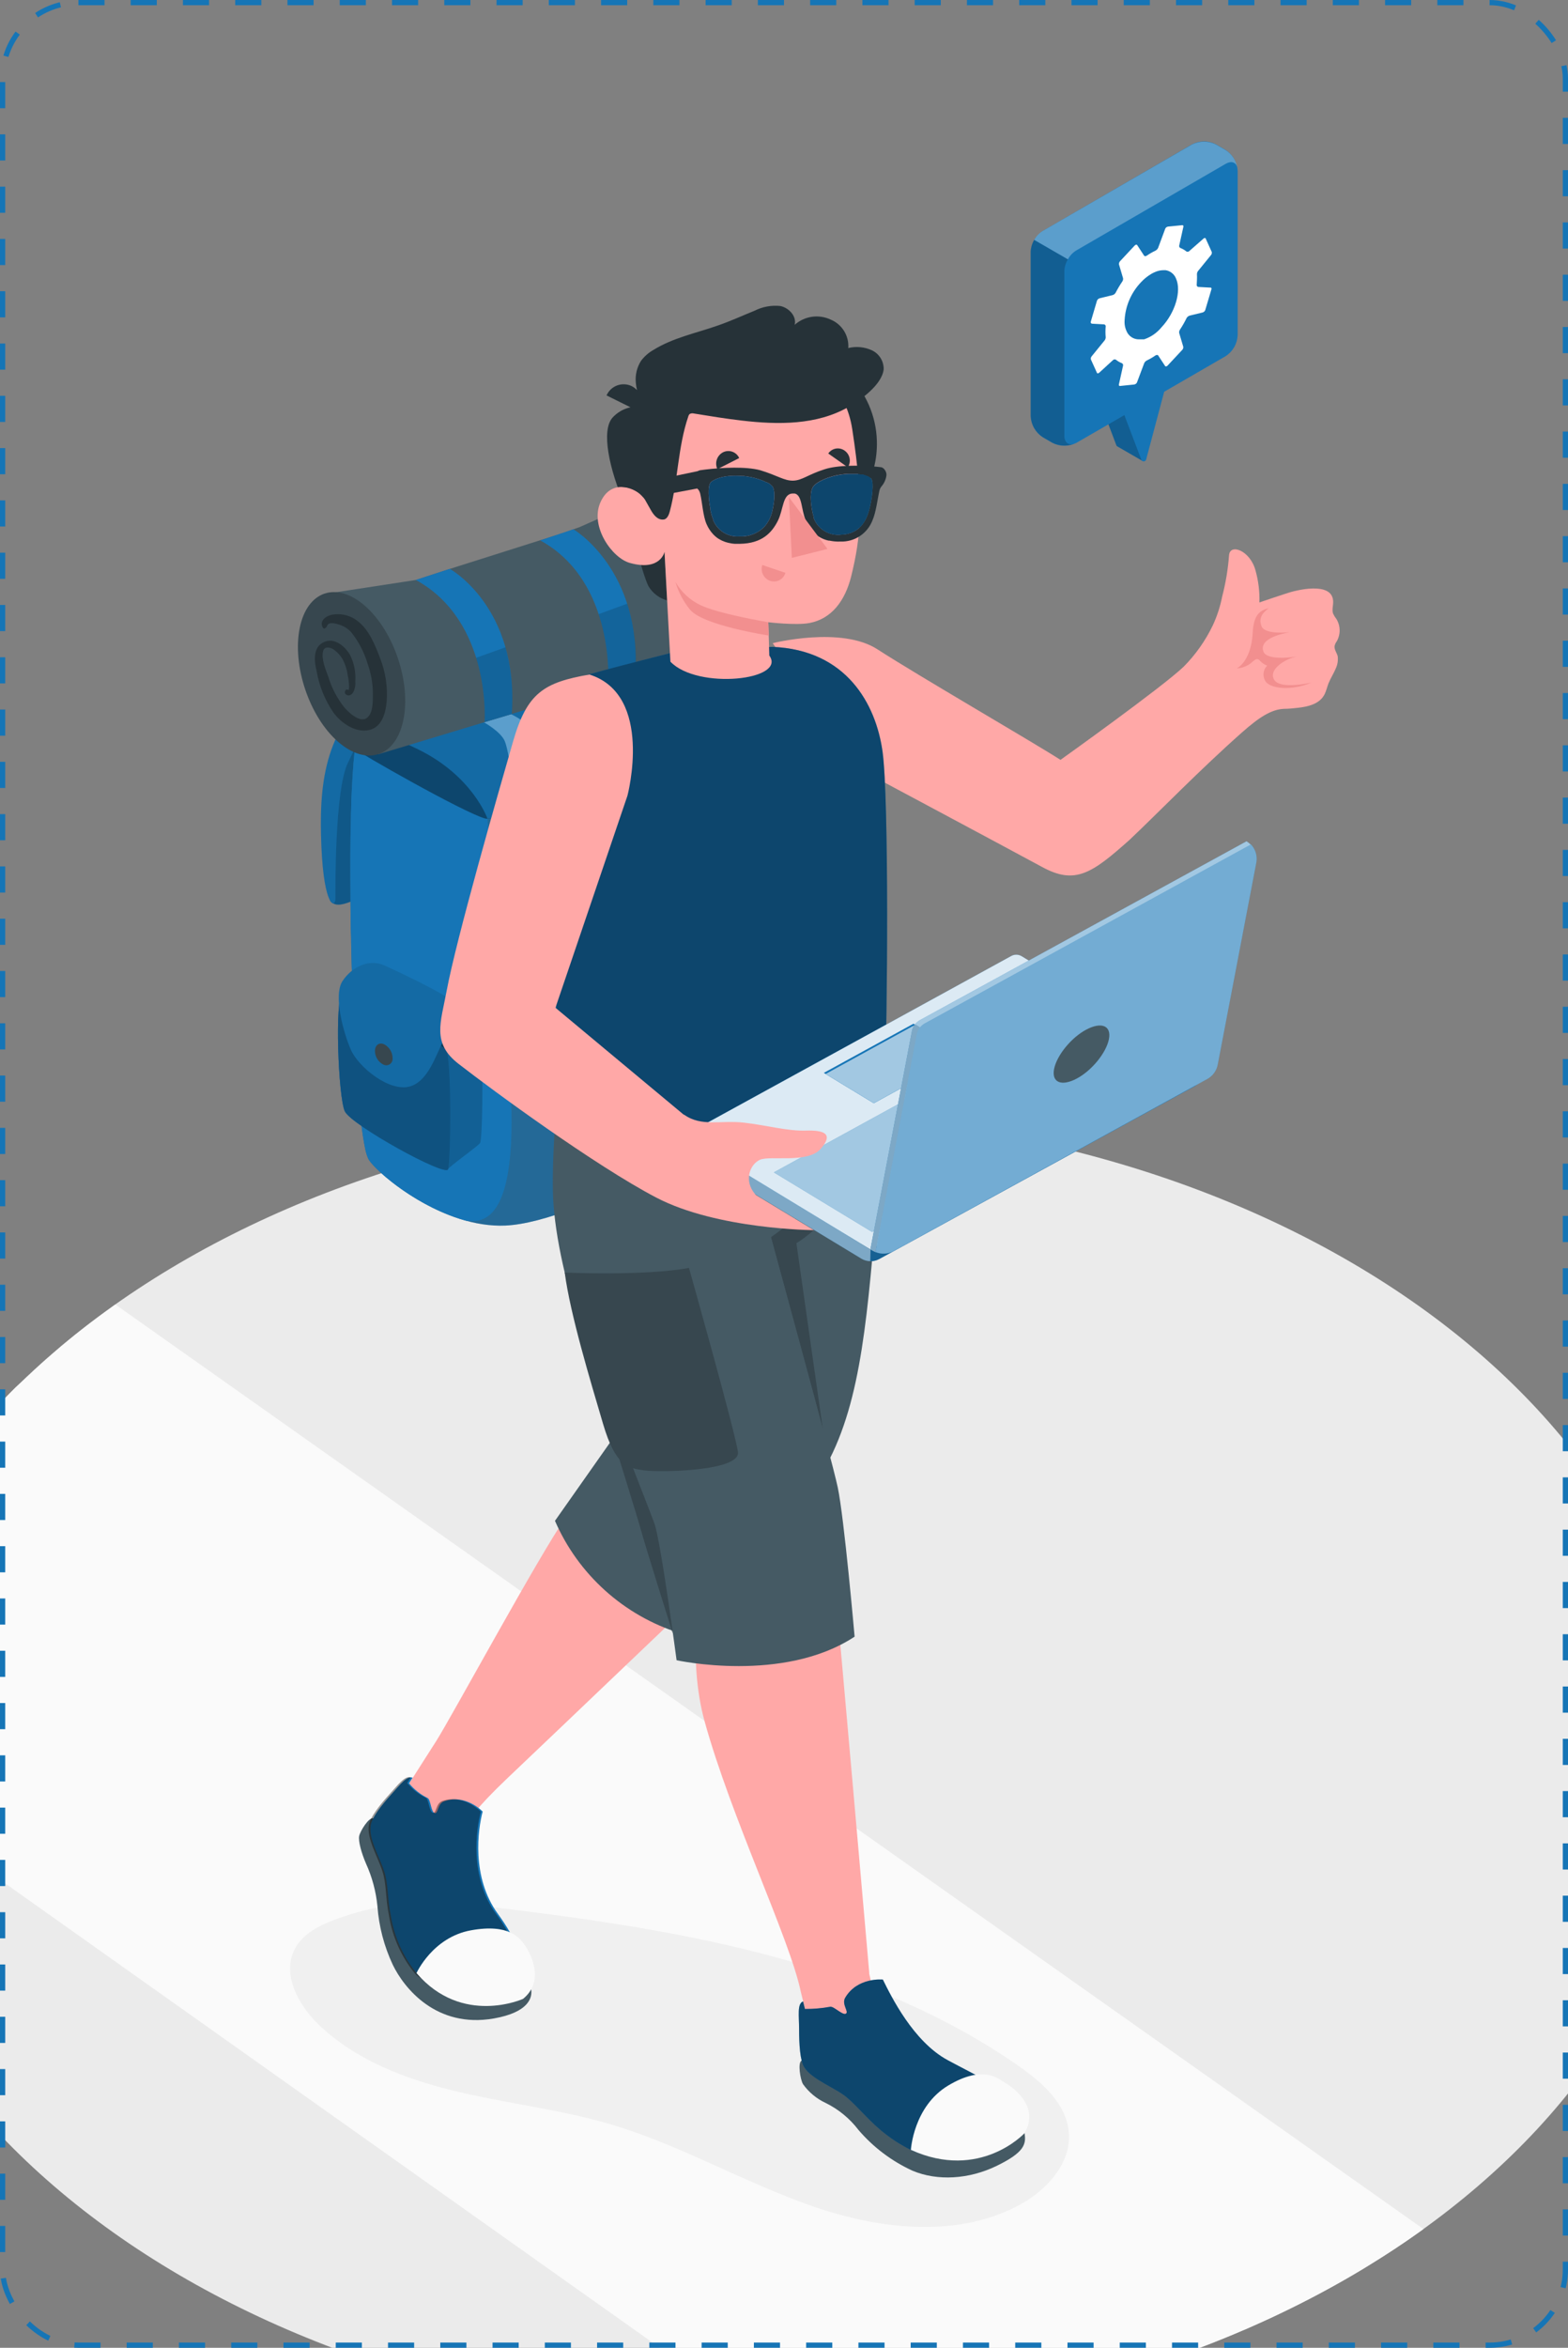 <svg width="300" height="449" viewBox="0 0 300 449" fill="none" xmlns="http://www.w3.org/2000/svg">
<rect x="0" y="0" width="300" height="449" fill="#808080" stroke="none"/>
<g clip-path="url(#clip0_1178_39491)">
<path d="M146.55 463.68C244.056 463.68 323.1 407.563 323.1 338.34C323.1 269.117 244.056 213 146.55 213C49.044 213 -30 269.117 -30 338.34C-30 407.563 49.044 463.68 146.55 463.68Z" fill="#EBEBEB"/>
<path d="M272.347 426.29L271.388 426.98C268.395 429.107 265.324 431.133 262.174 433.06C261.662 433.39 261.149 433.69 260.637 434.01C255.514 437.09 250.211 439.933 244.73 442.54C243.689 443.04 242.64 443.54 241.591 444L241.331 444.12L238.412 445.42L237.769 445.68C236.761 446.13 235.736 446.55 234.711 446.97C233.687 447.39 232.443 447.89 231.304 448.33C230.166 448.77 229.06 449.19 227.929 449.62C227.832 449.643 227.737 449.676 227.645 449.72L225.099 450.64C223.391 451.24 221.684 451.81 219.951 452.38C219.089 452.65 218.227 452.93 217.357 453.19C216.487 453.45 215.584 453.74 214.69 454.01C212.909 454.54 211.112 455.01 209.315 455.53L206.607 456.24C205.403 456.553 204.191 456.853 202.971 457.14C201.776 457.43 200.572 457.69 199.361 457.97H199.271C198.068 458.24 196.832 458.5 195.652 458.74C194.473 458.98 193.213 459.23 192.001 459.46H191.798C188.155 460.127 184.484 460.723 180.787 461.25C180.03 461.37 179.266 461.47 178.502 461.57C177.737 461.67 177.022 461.75 176.273 461.84C175.184 461.98 174.086 462.11 173.021 462.22C172.15 462.32 171.28 462.41 170.41 462.48C169.816 462.55 169.231 462.59 168.637 462.65C168.044 462.71 167.263 462.77 166.58 462.82C166.051 462.87 165.531 462.91 165.002 462.94L162.668 463.11C162.001 463.16 161.343 463.2 160.676 463.23C160.009 463.26 159.155 463.32 158.399 463.34C158.065 463.34 157.724 463.34 157.39 463.34C156.463 463.4 155.544 463.43 154.617 463.46C153.357 463.46 152.088 463.53 150.828 463.54C149.567 463.55 148.12 463.54 146.762 463.54L-30 338.22C-30 337.31 -30 336.43 -29.959 335.53C-29.959 334.46 -29.87 333.39 -29.797 332.31C-29.797 331.81 -29.724 331.31 -29.683 330.83C-29.642 330.35 -29.593 329.83 -29.545 329.33C-29.496 328.83 -29.439 328.33 -29.382 327.83C-29.325 327.33 -29.293 327.06 -29.236 326.68C-29.097 325.56 -28.927 324.46 -28.739 323.34C-28.65 322.84 -28.569 322.34 -28.471 321.85C-28.292 320.85 -28.097 319.92 -27.886 318.96C-27.772 318.43 -27.65 317.9 -27.528 317.38L-27.186 316C-26.926 315 -26.649 313.94 -26.373 312.93C-26.235 312.43 -26.088 311.93 -25.934 311.44C-25.625 310.44 -25.308 309.49 -24.974 308.52C-24.803 308.03 -24.633 307.52 -24.454 307.05C-24.275 306.58 -24.145 306.19 -23.982 305.78C-19.583 294.13 -12.776 282.84 -3.562 272.31L-2.684 271.31L-2.131 270.69C-1.798 270.32 -1.464 269.95 -1.123 269.6C-0.513 268.94 0.114 268.28 0.74 267.6L1.87 266.44C2.244 266.06 2.626 265.67 3.017 265.29L4.237 264.18C5.05 263.42 5.863 262.67 6.676 261.92L7.904 260.8L8.864 259.93L10.572 258.46C10.954 258.14 11.328 257.81 11.71 257.46C14.882 254.793 18.238 252.203 21.778 249.69C21.875 249.61 21.973 249.55 22.079 249.48L272.347 426.29Z" fill="#FAFAFA"/>
<path d="M94.33 365.19C84.215 362.797 73.615 363.494 63.9 367.19C60.9 368.32 57.9 369.9 56.43 372.68C53.87 377.47 57.01 383.38 60.92 387.15C68.13 394.1 77.92 397.74 87.63 400.04C97.34 402.34 107.39 403.45 116.98 406.3C129.98 410.18 141.98 417.15 154.78 421.69C167.58 426.23 182.36 428.16 194.49 421.98C199.97 419.19 205.02 413.9 204.49 407.77C204.02 402.32 199.4 398.25 194.91 395.12C163.5 373.21 123.72 368.12 85.67 363.73" fill="#F0F0F0"/>
<path d="M255.34 123.55C255.418 123.217 255.565 122.903 255.77 122.63C256.137 121.975 256.322 121.233 256.307 120.482C256.291 119.732 256.074 118.999 255.68 118.36C255.435 118.052 255.227 117.716 255.06 117.36C254.78 116.58 255.13 115.72 255.06 114.89C254.8 111.18 248.06 112.8 245.96 113.54C245.35 113.75 242.34 114.72 240.96 115.21C241.023 113.157 240.774 111.107 240.22 109.13C239.22 105.28 235.33 103.85 235.15 106.19C234.952 108.847 234.514 111.481 233.84 114.06C233.468 115.965 232.867 117.819 232.05 119.58C230.645 122.507 228.763 125.18 226.48 127.49C222.29 131.49 202.9 145.32 202.9 145.32C197.48 141.84 175.4 129.06 167.9 124.19C160.97 119.69 147.84 123 147.84 123L164.28 147C164.28 147 191.71 161.65 199.41 165.82C205.71 169.24 208.88 167.07 216.12 160.61C221.88 155.16 229.46 147.3 237.65 140.05C240.92 137.16 243.24 135.67 245.65 135.56C246.52 135.56 247.4 135.47 248.27 135.37C250.2 135.16 252.5 134.67 253.44 132.75C253.76 132.09 253.92 131.36 254.18 130.68C254.59 129.68 255.24 128.68 255.64 127.68C255.935 126.979 256.035 126.212 255.93 125.46C255.76 124.85 255.26 124.23 255.34 123.55Z" fill="#FFA8A7"/>
<path d="M242.708 116.32C240.488 116.86 239.798 118.25 239.648 121.37C239.568 123.22 238.788 126.59 236.648 127.82C237.626 127.769 238.565 127.42 239.338 126.82C240.338 125.91 240.618 125.82 241.108 126.41C241.477 126.805 241.932 127.11 242.438 127.3C242.073 127.666 241.836 128.14 241.762 128.652C241.688 129.164 241.782 129.685 242.028 130.14C242.888 131.8 247.218 132.14 250.888 130.54C250.888 130.54 245.008 131.94 243.798 130.02C242.588 128.1 245.798 126.02 248.098 125.56C248.098 125.56 242.448 126.5 241.728 124.62C241.008 122.74 243.388 121.53 246.728 120.91C246.728 120.91 242.068 121.43 241.388 119.82C240.588 117.9 242.058 116.9 242.708 116.32Z" fill="#F28F8F"/>
<path d="M63.139 172.21C64.689 174.38 68.299 171.78 74.739 168.7C81.179 165.62 76.269 136.25 76.269 136.25C76.269 136.25 65.679 137.12 64.529 147.16C63.379 157.2 63.139 172.21 63.139 172.21Z" fill="#1675B6"/>
<path opacity="0.25" d="M63.139 172.21C64.689 174.38 68.299 171.78 74.739 168.7C81.179 165.62 76.269 136.25 76.269 136.25C76.269 136.25 65.679 137.12 64.529 147.16C63.379 157.2 63.139 172.21 63.139 172.21Z" fill="black"/>
<path d="M114.259 116.21C120.499 115.62 134.869 121.77 137.439 126.47C140.129 131.39 153.699 199.84 148.879 206.71C142.819 215.33 111.159 233.71 96.719 234.38C84.799 234.92 72.659 224.88 70.599 221.84C67.229 216.84 65.489 145.47 68.799 139.19C74.169 129 106.309 117 114.259 116.21Z" fill="#1675B6"/>
<path opacity="0.1" d="M114.259 116.21C120.499 115.62 134.869 121.77 137.439 126.47C140.129 131.39 153.699 199.84 148.879 206.71C142.819 215.33 111.159 233.71 96.719 234.38C84.799 234.92 72.659 224.88 70.599 221.84C67.229 216.84 65.489 145.47 68.799 139.19C74.169 129 106.309 117 114.259 116.21Z" fill="white"/>
<path opacity="0.2" d="M114.259 116.21C120.499 115.62 134.869 121.77 137.439 126.47C140.129 131.39 153.699 199.84 148.879 206.71C142.819 215.33 111.159 233.71 96.719 234.38C84.799 234.92 72.659 224.88 70.599 221.84C67.229 216.84 65.489 145.47 68.799 139.19C74.169 129 106.309 117 114.259 116.21Z" fill="black"/>
<path d="M67.089 175.6C67.089 172.6 67.029 169.65 67.029 166.79C67.029 165.65 67.029 164.52 67.029 163.41C67.029 161.19 67.079 159.05 67.119 157.02C67.119 156.02 67.169 155.02 67.199 154.02C67.199 152.58 67.309 151.22 67.369 149.94C67.429 148.66 67.509 147.46 67.599 146.37C67.599 146 67.659 145.64 67.689 145.3C67.959 142.21 68.329 140.04 68.789 139.15C68.949 138.87 69.119 138.58 69.319 138.28L69.519 137.99C69.659 137.79 69.799 137.59 69.959 137.39L70.229 137.04L70.719 136.48L71.039 136.12C71.289 135.85 71.549 135.58 71.829 135.3L72.389 134.77L72.769 134.42L73.419 133.84L73.749 133.56L74.509 132.93C80.299 134.83 85.779 136.64 85.939 136.73C86.299 136.93 92.269 139.93 92.659 148.67L95.349 184L95.619 187.35C95.899 192.04 103.249 234.95 89.829 233.48H89.289C80.159 231.01 72.219 224.25 70.599 221.85C70.222 221.123 69.965 220.339 69.839 219.53C69.749 219.07 69.649 218.53 69.559 218C69.509 217.72 69.469 217.43 69.419 217.13C69.279 216.21 69.149 215.19 69.019 214.06C69.019 213.69 68.939 213.31 68.899 212.91C68.279 206.99 67.789 198.78 67.459 189.97C67.399 188.2 67.339 186.42 67.289 184.62C67.289 183.42 67.219 182.22 67.199 181.01C67.199 180.41 67.199 179.81 67.199 179.21C67.129 178 67.109 176.8 67.089 175.6Z" fill="#1675B6"/>
<path opacity="0.4" d="M67.92 143.21C68.016 141.841 68.313 140.493 68.8 139.21C74.17 129.04 106.31 116.97 114.26 116.21C120.5 115.62 134.87 121.77 137.44 126.47C138.246 128.493 138.878 130.58 139.33 132.71C127.33 140.29 96.23 157.49 92.82 156.54C88.63 155.37 68.32 143.77 67.93 143.23L67.92 143.21Z" fill="black"/>
<path d="M65.559 189.82C65.919 189.6 71.099 185.1 71.709 184.73C72.789 184.08 89.819 193.9 91.459 195.65C92.589 196.88 92.409 217.06 91.879 218.54C91.679 219.07 85.879 223.09 85.729 223.62C85.189 225.1 67.239 215.17 65.979 212.54C64.719 209.91 63.999 190.77 65.559 189.82Z" fill="#1675B6"/>
<path opacity="0.18" d="M65.559 189.82C65.919 189.6 71.099 185.1 71.709 184.73C72.789 184.08 89.819 193.9 91.459 195.65C92.589 196.88 92.409 217.06 91.879 218.54C91.679 219.07 85.879 223.09 85.729 223.62C85.189 225.1 67.239 215.17 65.979 212.54C64.719 209.91 63.999 190.77 65.559 189.82Z" fill="black"/>
<path d="M85.31 200.74C86.45 201.96 86.26 222.15 85.73 223.62C85.2 225.09 67.24 215.17 65.98 212.54C64.72 209.91 63.98 190.77 65.56 189.82C66.64 189.17 83.67 199 85.31 200.74Z" fill="#1675B6"/>
<path opacity="0.4" d="M71.708 184.73C71.098 185.09 65.928 189.6 65.568 189.81C66.638 189.17 83.668 198.99 85.298 200.74L91.448 195.66C89.818 193.89 72.788 184.08 71.708 184.73Z" fill="black"/>
<path opacity="0.3" d="M85.31 200.74C86.45 201.96 86.26 222.15 85.73 223.62C85.2 225.09 67.24 215.17 65.98 212.54C64.72 209.91 63.98 190.77 65.56 189.82C66.64 189.17 83.67 199 85.31 200.74Z" fill="black"/>
<path d="M91.449 195.66C90.189 194.95 86.709 197.14 85.249 198.59C83.789 200.04 82.529 206.45 78.579 207.73C74.629 209.01 68.579 204.09 67.119 200.73C65.659 197.37 63.759 190.33 65.529 187.63C67.299 184.93 70.609 183.3 73.529 184.63C76.449 185.96 90.889 192.54 91.449 195.66Z" fill="#1675B6"/>
<path opacity="0.1" d="M91.449 195.66C90.189 194.95 86.709 197.14 85.249 198.59C83.789 200.04 82.529 206.45 78.579 207.73C74.629 209.01 68.579 204.09 67.119 200.73C65.659 197.37 63.759 190.33 65.529 187.63C67.299 184.93 70.609 183.3 73.529 184.63C76.449 185.96 90.889 192.54 91.449 195.66Z" fill="black"/>
<path d="M73.509 199.72C73.996 199.977 74.403 200.363 74.685 200.835C74.967 201.308 75.114 201.849 75.109 202.4C75.131 202.618 75.093 202.837 75 203.035C74.907 203.233 74.762 203.402 74.58 203.525C74.399 203.647 74.187 203.717 73.969 203.729C73.75 203.74 73.532 203.692 73.339 203.59C72.847 203.339 72.436 202.955 72.153 202.481C71.869 202.006 71.726 201.462 71.739 200.91C71.789 199.83 72.579 199.29 73.509 199.72Z" fill="#37474F"/>
<path d="M93.269 156.57C93.269 156.57 90.459 148.42 79.999 143.31C69.539 138.2 69.369 140.06 66.549 145.91C64.009 151.17 64.179 170.11 64.169 171.91C64.159 173.71 61.999 173.55 61.499 162C60.999 150.45 61.859 139.28 72.139 131.69C85.999 121.46 107.999 113.88 118.719 115.43C129.439 116.98 139.309 121.63 139.329 132.71C139.329 132.71 126.919 152 93.269 156.57Z" fill="#1675B6"/>
<path opacity="0.1" d="M93.269 156.57C93.269 156.57 90.459 148.42 79.999 143.31C69.539 138.2 69.369 140.06 66.549 145.91C64.009 151.17 64.179 170.11 64.169 171.91C64.159 173.71 61.999 173.55 61.499 162C60.999 150.45 61.859 139.28 72.139 131.69C85.999 121.46 107.999 113.88 118.719 115.43C129.439 116.98 139.309 121.63 139.329 132.71C139.329 132.71 126.919 152 93.269 156.57Z" fill="black"/>
<path d="M121.538 129.39C121.538 129.39 125.628 131.46 125.998 133.96C126.368 136.46 127.998 142.45 127.068 144.17C126.138 145.89 122.978 146.3 122.498 145.17C122.018 144.04 121.128 136.82 120.328 134.99C119.528 133.16 116.328 130.99 116.328 130.99L121.538 129.39Z" fill="#1675B6"/>
<path d="M97.789 136.6C97.789 136.6 101.789 138.36 102.199 140.87C102.609 143.38 104.199 149.11 103.309 150.87C102.419 152.63 99.219 153.01 98.729 151.87C98.239 150.73 97.359 143.53 96.559 141.7C95.759 139.87 92.559 138.12 92.559 138.12L97.789 136.6Z" fill="#1675B6"/>
<g opacity="0.3">
<path d="M121.538 129.39C121.538 129.39 125.628 131.46 125.998 133.96C126.368 136.46 127.998 142.45 127.068 144.17C126.138 145.89 122.978 146.3 122.498 145.17C122.018 144.04 121.128 136.82 120.328 134.99C119.528 133.16 116.328 130.99 116.328 130.99L121.538 129.39Z" fill="white"/>
<path d="M97.789 136.6C97.789 136.6 101.789 138.36 102.199 140.87C102.609 143.38 104.199 149.11 103.309 150.87C102.419 152.63 99.219 153.01 98.729 151.87C98.239 150.73 97.359 143.53 96.559 141.7C95.759 139.87 92.559 138.12 92.559 138.12L97.789 136.6Z" fill="white"/>
</g>
<path d="M125.219 94.47C127.489 93.7 130.219 94.47 133.009 96.85C138.489 101.68 141.759 111.4 140.319 118.57C139.559 122.32 137.649 124.57 135.209 125.26L72.359 144.26L61.869 113.63L79.559 110.92L86.059 108.8L107.899 101.88L110.899 100.8L125.219 94.47Z" fill="#455A64"/>
<path d="M69.879 115.91C75.359 120.74 78.629 130.46 77.189 137.62C75.749 144.78 70.139 146.62 64.659 141.84C59.179 137.06 55.899 127.29 57.339 120.13C58.779 112.97 64.399 111.08 69.879 115.91Z" fill="#37474F"/>
<path d="M109.709 101.22C109.709 101.22 122.919 108.92 121.539 129.39L116.359 131C116.359 131 117.889 111.29 103.359 103.35L109.709 101.22Z" fill="#1675B6"/>
<path d="M86.059 108.79C86.059 108.79 99.289 116.06 97.919 136.53L92.719 138.1C92.719 138.1 94.059 118.85 79.559 110.91L86.059 108.79Z" fill="#1675B6"/>
<g opacity="0.15">
<path d="M119.999 115.45C121.406 119.954 121.932 124.687 121.549 129.39L116.359 131C116.56 126.411 115.943 121.823 114.539 117.45L119.999 115.45Z" fill="black"/>
<path d="M96.71 123.79C97.844 127.935 98.254 132.245 97.92 136.53L92.72 138.1C92.866 133.938 92.319 129.781 91.1 125.8L96.71 123.79Z" fill="black"/>
</g>
<path d="M61.599 123C63.7 121.65 65.95 123.47 66.98 125.27C67.758 126.834 68.103 128.577 67.98 130.32C68.049 131.052 67.903 131.789 67.559 132.44C67.18 132.99 66.559 133.24 66.059 132.68C65.87 132.46 66.059 131.78 66.409 131.86C66.76 131.94 66.639 132.03 66.719 131.91C66.799 131.79 66.779 131.4 66.79 131.23C66.771 130.557 66.687 129.887 66.54 129.23C66.414 128.184 66.106 127.169 65.629 126.23C65.184 125.398 64.542 124.688 63.76 124.16C63.08 123.75 62.059 123.58 61.819 124.52C61.429 126.02 62.309 128.05 62.819 129.45C63.452 131.543 64.47 133.5 65.82 135.22C66.59 136.15 68.74 138.22 70.09 137.37C71.439 136.52 71.329 133.98 71.34 132.77C71.348 130.786 71.01 128.817 70.34 126.95C69.694 124.77 68.638 122.734 67.23 120.95C66.644 120.289 65.896 119.792 65.059 119.51C64.389 119.28 62.819 118.78 62.559 119.74C62.489 119.97 62.029 120.42 61.809 120.08C61.029 118.9 62.179 117.89 63.349 117.6C64.258 117.405 65.199 117.419 66.102 117.641C67.004 117.862 67.845 118.286 68.559 118.88C70.659 120.53 71.84 123.54 72.76 125.97C73.771 128.575 74.188 131.373 73.98 134.16C73.79 136.33 73.09 139.06 70.629 139.61C67.999 140.2 65.249 138.27 63.77 136.24C62.148 133.852 61.056 131.145 60.569 128.3C60.139 126.58 59.87 124.05 61.599 123Z" fill="#263238"/>
<path d="M168.519 203.27L127.339 204.76L126.209 272.17C126.209 272.17 115.209 280.17 108.209 290.25C103.089 297.54 86.399 328.35 83.439 333L77.889 341.7C77.349 343.25 77.659 346.59 81.339 348.46C85.019 350.33 89.229 349.18 90.019 347.81C90.019 347.81 90.769 346.07 97.109 340.04C103.449 334.01 149.109 290.64 151.559 287.67C155.209 283.23 157.369 279.19 161.759 263.58C167.159 244.22 168.999 211.72 168.519 203.27Z" fill="#FFA8A7"/>
<path d="M169.13 201.62C169.13 201.62 169.13 215.05 167.27 236.37C165.41 257.69 163.68 273.11 155.27 284.73C146.86 296.35 134.06 308.64 130 312.31C124.725 310.645 119.869 307.868 115.76 304.166C111.65 300.464 108.383 295.923 106.18 290.85L118.31 273.61L111.9 209.22L169.13 201.62Z" fill="#455A64"/>
<path d="M117.309 275.23C117.309 275.23 122.019 290.33 122.699 292.85C123.379 295.37 128.699 312.34 128.699 312.34C128.699 312.34 129.219 289.6 128.209 285.47C127.199 281.34 117.309 275.23 117.309 275.23Z" fill="#37474F"/>
<path d="M167.89 208.74C167.89 208.74 168.48 219.42 162.62 227.43C156.76 235.44 152.37 237.74 152.37 237.74L157.42 273.24L147.5 236.57L167.89 208.74Z" fill="#37474F"/>
<path d="M71.388 347.75C70.578 347.5 68.898 350.19 68.718 351.14C68.538 352.09 69.118 354.3 70.038 356.43C71.198 358.986 71.931 361.716 72.208 364.51C72.491 368.405 73.487 372.215 75.148 375.75C77.298 380.2 83.468 387.95 94.488 386.02C101.168 384.84 101.888 382.02 101.628 380.45L71.388 347.75Z" fill="#455A64"/>
<path d="M92.349 346.45C91.448 349.79 90.138 359 95.258 366.01C98.708 370.73 100.748 375.52 100.068 380.01C99.359 384.67 82.228 380.44 79.689 377.35C77.124 374.191 75.431 370.416 74.778 366.4C74.058 362.88 74.338 360.45 73.498 357.86C72.598 355.06 70.498 351.71 70.928 349.06C71.138 347.6 73.058 345.16 74.849 343.19C76.489 341.38 77.848 339.54 78.948 339.97L78.269 341.05C79.241 342.236 80.459 343.198 81.838 343.87C82.408 344.2 82.478 346.59 83.178 346.74C83.878 346.89 83.689 344.95 84.959 344.49C89.099 343 92.349 346.45 92.349 346.45Z" fill="#1675B6"/>
<path opacity="0.4" d="M91.999 346.46C91.099 349.79 89.789 359.01 94.909 366.02C98.359 370.74 100.399 375.53 99.719 380.02C99.009 384.68 81.879 380.45 79.339 377.36C76.766 374.187 75.073 370.394 74.429 366.36C73.709 362.84 73.989 360.36 73.149 357.81C72.249 355.01 70.149 351.67 70.579 349.01C70.789 347.56 72.709 345.12 74.499 343.15C76.139 341.34 77.499 339.5 78.599 339.93L77.919 341C78.889 342.192 80.107 343.158 81.489 343.83C82.059 344.15 82.129 346.55 82.829 346.69C83.529 346.83 83.339 344.91 84.609 344.44C88.699 343 91.999 346.46 91.999 346.46Z" fill="black"/>
<path d="M79.689 377.34C79.689 377.34 82.769 370.49 90.109 369.16C97.45 367.83 99.369 370.69 100.179 371.69C100.989 372.69 104.659 378.53 100.079 382.27C100.079 382.27 88.45 387.55 79.689 377.34Z" fill="#FAFAFA"/>
<path d="M166.319 377.39C166.319 377.39 161.319 319.95 159.019 295.19C154.439 266.56 145.289 237.49 145.289 237.49C145.289 237.49 151.479 234.04 157.219 225.8C165.559 213.8 165.369 203.73 165.369 203.73L160.549 203.4L108.389 205.53C108.549 214.15 108.229 226.25 109.389 237.42C111.809 260.32 134.049 300.85 134.049 300.85C133.839 304.01 131.559 317.41 134.789 329.12C139.879 347.59 151.099 370.77 153.199 380.86L155.289 389.31L168.289 386.11L166.289 377.39H166.319Z" fill="#FFA8A7"/>
<path d="M107.17 203.06C106.32 212.72 105.65 220.69 105.78 227.78C105.91 234.87 107.93 244.57 111.2 254.38C114.47 264.19 123.96 287.88 125.2 291.33C126.44 294.78 129.45 317.51 129.45 317.51C129.45 317.51 149.85 322 163.51 313C163.51 313 161.51 290.22 160.28 284.44C159.05 278.66 147.5 236.6 147.5 236.6C147.5 236.6 168.16 222.85 168.5 203.3L107.17 203.06Z" fill="#455A64"/>
<path d="M153.38 394.07C152.58 394.43 153.12 397.7 153.63 398.57C154.736 400.125 156.228 401.366 157.96 402.17C160.425 403.379 162.575 405.146 164.24 407.33C167.085 410.655 170.62 413.32 174.6 415.14C179.35 417.14 185.39 416.79 190.69 414.21C195.99 411.63 196.37 410.06 196.02 407.95L153.38 394.07Z" fill="#455A64"/>
<path d="M168.91 378.58C170.51 381.81 174.72 390.42 181.31 393.99C186.55 396.84 193.49 399.9 196.05 403.88C198.71 408.02 189.42 411.93 185.25 412.21C182 412.42 177.72 412.85 174.25 411.15C172.558 410.316 170.956 409.311 169.47 408.15C166.47 405.89 164.18 402.91 161.99 401.09C159.8 399.27 155.41 397.73 153.89 395.38C153.05 394.09 152.89 390.86 152.89 388.08C152.89 385.52 152.48 383.19 153.65 382.76L154.01 384.2C155.63 384.212 157.247 384.071 158.84 383.78C159.51 383.64 161.22 385.47 161.84 385.1C162.46 384.73 161.01 383.35 161.68 382.1C164 378.08 168.91 378.58 168.91 378.58Z" fill="#1675B6"/>
<path opacity="0.4" d="M168.91 378.58C170.51 381.81 174.72 390.42 181.31 393.99C186.55 396.84 193.49 399.9 196.05 403.88C198.71 408.02 189.42 411.93 185.25 412.21C182 412.42 177.72 412.85 174.25 411.15C172.558 410.316 170.956 409.311 169.47 408.15C166.47 405.89 164.18 402.91 161.99 401.09C159.8 399.27 155.41 397.73 153.89 395.38C153.05 394.09 152.89 390.86 152.89 388.08C152.89 385.52 152.48 383.19 153.65 382.76L154.01 384.2C155.63 384.212 157.247 384.071 158.84 383.78C159.51 383.64 161.22 385.47 161.84 385.1C162.46 384.73 161.01 383.35 161.68 382.1C164 378.08 168.91 378.58 168.91 378.58Z" fill="black"/>
<path d="M174.279 411.15C174.279 411.15 174.749 402.83 181.439 398.83C188.129 394.83 191.019 397.58 192.189 398.25C193.359 398.92 199.109 402.6 196.019 407.95C195.999 408 187.489 417.14 174.279 411.15Z" fill="#FAFAFA"/>
<path d="M168.858 143.77C167.598 134.63 161.928 124.27 147.768 123.71L129.488 124.58C124.988 125.75 112.738 128.75 108.038 130.4L107.158 167.48C107.158 167.48 106.038 196.06 106.388 211.37C119.478 219.67 151.388 221.32 169.268 207.75C169.798 195.11 170.108 152.82 168.858 143.77Z" fill="#1675B6"/>
<path opacity="0.4" d="M168.858 143.77C167.598 134.63 161.928 124.27 147.768 123.71L129.488 124.58C124.988 125.75 112.738 128.75 108.038 130.4L107.158 167.48C107.158 167.48 106.038 196.06 106.388 211.37C119.478 219.67 151.388 221.32 169.268 207.75C169.798 195.11 170.108 152.82 168.858 143.77Z" fill="black"/>
<path d="M167.769 84.31C167.638 79.584 165.694 75.09 162.34 71.76C158.985 68.429 154.477 66.517 149.751 66.421C145.025 66.324 140.443 68.051 136.955 71.242C133.468 74.433 131.342 78.844 131.019 83.56L122.559 77.77C121.57 77.684 120.574 77.826 119.649 78.185C118.723 78.544 117.892 79.11 117.219 79.84C114.969 82.29 116.509 89.68 119.639 96.84C119.639 96.84 122.889 110 124.089 112.14C124.886 113.461 126.16 114.424 127.649 114.83L127.219 106.83L160.599 103.83L157.249 101.53C160.489 99.996 163.211 97.55 165.08 94.49C166.949 91.431 167.883 87.893 167.769 84.31Z" fill="#263238"/>
<path d="M126.558 97.26C125.558 97.93 123.928 95.93 122.558 94.6C121.188 93.27 116.859 91.53 114.859 96.11C112.859 100.69 117.098 106.71 120.508 107.66C126.388 109.3 127.139 105.54 127.139 105.54L128.268 126.54C133.468 131.98 150.579 130.08 147.189 125.37L146.999 119C146.999 119 152.298 119.63 154.858 119.15C159.118 118.35 161.698 114.88 162.858 110.21C164.698 102.7 165.299 96.66 163.058 82.08C160.598 66.08 141.928 66.55 132.058 73.21C122.188 79.87 126.558 97.26 126.558 97.26Z" fill="#FFA8A7"/>
<path d="M166.829 67C165.412 66.345 163.815 66.19 162.299 66.56C162.379 65.414 162.097 64.272 161.492 63.296C160.887 62.319 159.991 61.558 158.929 61.12C157.809 60.594 156.559 60.408 155.334 60.586C154.109 60.763 152.963 61.297 152.039 62.12C152.459 60.49 150.949 58.86 149.289 58.52C147.6 58.342 145.895 58.654 144.379 59.42C142.049 60.36 139.759 61.42 137.379 62.24C133.209 63.71 128.749 64.59 124.989 66.94C124.077 67.46 123.28 68.161 122.649 69C121.86 70.243 121.508 71.714 121.649 73.18C121.685 73.662 121.762 74.141 121.879 74.61C121.59 74.303 121.252 74.046 120.879 73.85C120.447 73.639 119.977 73.519 119.498 73.494C119.018 73.47 118.538 73.542 118.087 73.707C117.636 73.873 117.223 74.127 116.873 74.456C116.523 74.784 116.243 75.18 116.049 75.62L122.439 78.79C122.309 80.07 122.169 81.34 122.059 82.62C121.779 86.01 121.199 89.95 122.059 93.29C122.108 93.693 122.256 94.077 122.489 94.41C122.828 94.744 123.126 95.116 123.379 95.52L124.509 97.52C125.019 98.43 125.819 99.52 127.009 99.35C127.669 99.27 128.009 98.35 128.149 97.81C129.739 91.81 129.689 85.49 131.689 79.64C131.733 79.466 131.822 79.307 131.949 79.18C132.195 79.041 132.486 79.005 132.759 79.08C135.759 79.57 138.859 80.08 141.919 80.43C148.869 81.25 156.319 81.31 162.379 77.8C164.739 76.43 168.699 73.61 169.069 70.66C169.092 69.898 168.892 69.146 168.494 68.496C168.096 67.846 167.518 67.326 166.829 67Z" fill="#263238"/>
<path d="M146.999 119C146.999 119 137.379 117.38 133.999 115.72C131.999 114.761 130.337 113.22 129.229 111.3C129.798 113.236 130.75 115.038 132.029 116.6C134.569 119.65 147.089 121.54 147.089 121.54L146.999 119Z" fill="#F28F8F"/>
<path d="M143.898 95.19C143.896 95.525 143.796 95.852 143.609 96.131C143.423 96.409 143.158 96.627 142.849 96.756C142.54 96.885 142.2 96.921 141.87 96.859C141.541 96.796 141.237 96.639 140.997 96.405C140.756 96.172 140.59 95.873 140.518 95.545C140.446 95.218 140.472 94.876 140.593 94.564C140.714 94.251 140.923 93.981 141.196 93.786C141.469 93.592 141.794 93.482 142.128 93.47C142.591 93.465 143.037 93.642 143.368 93.965C143.7 94.287 143.891 94.728 143.898 95.19Z" fill="#263238"/>
<path d="M141.429 87.6L137.259 89.72C136.987 89.149 136.947 88.495 137.146 87.894C137.346 87.294 137.77 86.794 138.329 86.5C138.604 86.362 138.903 86.281 139.21 86.262C139.517 86.243 139.824 86.286 140.114 86.389C140.403 86.492 140.669 86.652 140.895 86.86C141.121 87.068 141.303 87.32 141.429 87.6Z" fill="#263238"/>
<path d="M145.84 108.05L150.27 109.55C150.184 109.846 150.04 110.122 149.845 110.361C149.651 110.6 149.41 110.798 149.137 110.941C148.865 111.085 148.566 111.172 148.259 111.198C147.951 111.223 147.642 111.187 147.35 111.09C146.753 110.878 146.261 110.443 145.979 109.875C145.698 109.308 145.647 108.653 145.84 108.05Z" fill="#F28F8F"/>
<path d="M162.209 89.37L158.469 86.73C158.635 86.484 158.849 86.275 159.097 86.113C159.346 85.952 159.625 85.843 159.917 85.791C160.209 85.74 160.509 85.748 160.797 85.815C161.086 85.881 161.359 86.006 161.599 86.18C162.096 86.528 162.437 87.056 162.551 87.651C162.665 88.247 162.542 88.864 162.209 89.37Z" fill="#263238"/>
<path d="M134 90L119 93.13C119.841 93.138 120.67 93.34 121.421 93.72C122.172 94.099 122.825 94.647 123.33 95.32L133.94 93.32L134 90Z" fill="#263238"/>
<path d="M161.25 94.88C161.246 95.215 161.144 95.541 160.956 95.818C160.768 96.095 160.503 96.311 160.194 96.439C159.884 96.567 159.544 96.601 159.216 96.538C158.887 96.474 158.584 96.316 158.345 96.082C158.105 95.848 157.94 95.549 157.869 95.222C157.798 94.894 157.825 94.554 157.945 94.242C158.066 93.929 158.276 93.659 158.549 93.465C158.822 93.271 159.145 93.162 159.48 93.15C159.943 93.147 160.389 93.327 160.72 93.651C161.052 93.975 161.242 94.417 161.25 94.88Z" fill="#263238"/>
<path d="M168.568 89.35L167.568 89.24C164.398 88.96 160.258 88.93 157.748 89.75C154.598 90.75 153.468 91.88 151.748 91.92C150.028 91.96 148.748 90.92 145.418 89.92C142.758 89.21 138.328 89.39 134.928 89.8L133.878 89.94C133.507 90.062 133.188 90.304 132.97 90.628C132.753 90.953 132.65 91.341 132.678 91.73C132.805 92.481 133.153 93.178 133.678 93.73C133.836 93.98 133.945 94.259 133.998 94.55C134.338 95.98 134.508 98.71 135.178 100.22C135.493 100.959 135.936 101.636 136.488 102.22C136.697 102.436 136.921 102.636 137.158 102.82L137.548 103.08C137.918 103.305 138.31 103.489 138.718 103.63L138.918 103.69L139.228 103.78L139.548 103.85C139.877 103.926 140.212 103.976 140.548 104C140.688 104 140.838 104 140.988 104H141.548C145.858 103.94 147.698 101.81 148.808 99.63C149.918 97.45 149.698 94.41 151.678 94.38H151.868C151.928 94.371 151.989 94.371 152.048 94.38C153.508 94.7 153.278 97.5 154.158 99.5C154.502 100.289 154.964 101.021 155.528 101.67C155.642 101.79 155.752 101.9 155.858 102L156.038 102.16L156.218 102.31L156.388 102.44L156.578 102.57L156.718 102.66L156.818 102.72C157.347 103.03 157.921 103.256 158.518 103.39H158.678C159.368 103.537 160.074 103.597 160.778 103.57C162.099 103.621 163.403 103.257 164.506 102.529C165.61 101.801 166.457 100.745 166.928 99.51C167.618 97.97 167.928 95.23 168.268 93.79C168.335 93.511 168.465 93.251 168.648 93.03C169.163 92.433 169.493 91.7 169.598 90.92C169.678 90.23 169.108 89.41 168.568 89.35ZM147.748 97.78C147.494 98.895 146.961 99.927 146.198 100.78C145.583 101.396 144.844 101.874 144.031 102.184C143.217 102.495 142.348 102.629 141.478 102.58C140.613 102.648 139.744 102.489 138.959 102.119C138.173 101.749 137.498 101.18 136.998 100.47L136.858 100.26L136.738 100.05L136.628 99.85L136.538 99.67L136.468 99.52C136.465 99.48 136.465 99.44 136.468 99.4L136.378 99.18C136.298 98.974 136.228 98.763 136.168 98.55C136.168 98.42 136.098 98.29 136.068 98.17C136.038 98.05 135.968 97.74 135.928 97.56C135.925 97.523 135.925 97.487 135.928 97.45V97.34C135.628 95.83 135.288 92.88 136.038 92.2C136.788 91.52 138.758 90.78 141.968 91.04H142.308C142.799 91.091 143.286 91.168 143.768 91.27L144.328 91.4C144.81 91.522 145.285 91.672 145.748 91.85L146.188 92.03C146.346 92.095 146.499 92.169 146.648 92.25C146.682 92.245 146.715 92.245 146.748 92.25L146.918 92.34C147.286 92.526 147.608 92.793 147.858 93.12C148.368 94.14 148.138 96.1 147.748 97.78ZM166.468 96.78C166.198 97.96 165.618 100.51 163.348 101.66C162.601 102.029 161.782 102.227 160.948 102.24C160.034 102.351 159.106 102.207 158.268 101.824C157.429 101.441 156.713 100.834 156.198 100.07L156.108 99.93L156.018 99.77L155.968 99.69L155.848 99.45L155.728 99.17L155.668 99.04V98.96C155.673 98.924 155.673 98.887 155.668 98.85V98.76C155.546 98.395 155.452 98.02 155.388 97.64C155.088 95.97 154.948 94.02 155.568 93.08C156.188 92.14 158.568 91.08 160.858 90.76C161.346 90.687 161.836 90.64 162.328 90.62H163.388H163.628H164.028C164.277 90.647 164.524 90.687 164.768 90.74H164.938H164.988H165.108L165.278 90.79L165.488 90.86C165.608 90.899 165.725 90.946 165.838 91H165.898C166.185 91.12 166.449 91.29 166.678 91.5C167.248 92.31 166.808 95.29 166.468 96.8V96.78Z" fill="#263238"/>
<path d="M147.749 97.78C147.495 98.895 146.961 99.927 146.199 100.78C145.584 101.395 144.845 101.874 144.032 102.184C143.218 102.494 142.348 102.629 141.479 102.58C140.614 102.647 139.745 102.488 138.96 102.118C138.174 101.748 137.498 101.18 136.999 100.47L136.859 100.26L136.739 100.05L136.629 99.85L136.539 99.67L136.469 99.52C136.465 99.48 136.465 99.439 136.469 99.4L136.379 99.18C136.299 98.973 136.229 98.763 136.169 98.55C136.169 98.42 136.099 98.29 136.069 98.17C136.039 98.05 135.969 97.74 135.929 97.56C135.925 97.523 135.925 97.486 135.929 97.45V97.34C135.629 95.83 135.289 92.88 136.039 92.2C136.789 91.52 138.759 90.78 141.969 91.04H142.309C142.8 91.091 143.287 91.168 143.769 91.27L144.329 91.4C144.811 91.521 145.285 91.671 145.749 91.85L146.189 92.03C146.346 92.095 146.5 92.168 146.649 92.25C146.682 92.244 146.716 92.244 146.749 92.25L146.919 92.34C147.287 92.526 147.608 92.793 147.859 93.12C148.369 94.14 148.139 96.1 147.749 97.78Z" fill="#1675B6"/>
<path opacity="0.4" d="M147.749 97.78C147.495 98.895 146.961 99.927 146.199 100.78C145.584 101.395 144.845 101.874 144.032 102.184C143.218 102.494 142.348 102.629 141.479 102.58C140.614 102.647 139.745 102.488 138.96 102.118C138.174 101.748 137.498 101.18 136.999 100.47L136.859 100.26L136.739 100.05L136.629 99.85L136.539 99.67L136.469 99.52C136.465 99.48 136.465 99.439 136.469 99.4L136.379 99.18C136.299 98.973 136.229 98.763 136.169 98.55C136.169 98.42 136.099 98.29 136.069 98.17C136.039 98.05 135.969 97.74 135.929 97.56C135.925 97.523 135.925 97.486 135.929 97.45V97.34C135.629 95.83 135.289 92.88 136.039 92.2C136.789 91.52 138.759 90.78 141.969 91.04H142.309C142.8 91.091 143.287 91.168 143.769 91.27L144.329 91.4C144.811 91.521 145.285 91.671 145.749 91.85L146.189 92.03C146.346 92.095 146.5 92.168 146.649 92.25C146.682 92.244 146.716 92.244 146.749 92.25L146.919 92.34C147.287 92.526 147.608 92.793 147.859 93.12C148.369 94.14 148.139 96.1 147.749 97.78Z" fill="black"/>
<path d="M166.47 96.8C166.2 97.98 165.62 100.53 163.35 101.68C162.603 102.049 161.783 102.247 160.95 102.26C160.035 102.371 159.107 102.227 158.269 101.844C157.431 101.461 156.715 100.854 156.2 100.09L156.11 99.95L156.02 99.79L155.97 99.71L155.85 99.47L155.73 99.19L155.67 99.06V98.98C155.674 98.943 155.674 98.906 155.67 98.87V98.78C155.547 98.414 155.454 98.04 155.39 97.66C155.09 95.99 154.95 94.04 155.57 93.1C156.19 92.16 158.57 91.1 160.86 90.78C161.347 90.707 161.838 90.66 162.33 90.64H163.39H163.63H164.03C164.279 90.667 164.526 90.707 164.77 90.76H164.94H164.99H165.11L165.28 90.81L165.49 90.88C165.61 90.918 165.726 90.965 165.84 91.02H165.9C166.187 91.14 166.451 91.309 166.68 91.52C167.25 92.31 166.81 95.29 166.47 96.8Z" fill="#1675B6"/>
<path opacity="0.4" d="M166.47 96.8C166.2 97.98 165.62 100.53 163.35 101.68C162.603 102.049 161.783 102.247 160.95 102.26C160.035 102.371 159.107 102.227 158.269 101.844C157.431 101.461 156.715 100.854 156.2 100.09L156.11 99.95L156.02 99.79L155.97 99.71L155.85 99.47L155.73 99.19L155.67 99.06V98.98C155.674 98.943 155.674 98.906 155.67 98.87V98.78C155.547 98.414 155.454 98.04 155.39 97.66C155.09 95.99 154.95 94.04 155.57 93.1C156.19 92.16 158.57 91.1 160.86 90.78C161.347 90.707 161.838 90.66 162.33 90.64H163.39H163.63H164.03C164.279 90.667 164.526 90.707 164.77 90.76H164.94H164.99H165.11L165.28 90.81L165.49 90.88C165.61 90.918 165.726 90.965 165.84 91.02H165.9C166.187 91.14 166.451 91.309 166.68 91.52C167.25 92.31 166.81 95.29 166.47 96.8Z" fill="black"/>
<path d="M150.939 95.08L151.499 106.69L158.319 104.98L150.939 95.08Z" fill="#F28F8F"/>
<path d="M108.049 243.37C108.049 243.37 123.279 244.06 131.819 242.48C131.819 242.48 140.719 274.04 141.189 277.7C141.659 281.36 126.339 281.62 123.239 281.2C120.139 280.78 117.749 280.35 115.379 272.3C113.009 264.25 109.079 251.32 108.049 243.37Z" fill="#37474F"/>
<path d="M112.78 129C104 130.52 100.84 132.54 98.17 141.78C95.31 151.7 87.31 179.54 85.46 189.47C84.33 195.58 82.57 199.47 87.75 203.47C94.38 208.62 113.8 222.87 125.52 229.01C137.24 235.15 155.74 235.26 155.74 235.26L142.9 227.49L142.35 222.79L106.27 192.73L120.05 152.16C120.05 152.16 125.15 132.92 112.78 129Z" fill="#FFA8A7"/>
<path d="M131.179 217.12V218.32C131.163 218.919 131.305 219.512 131.591 220.039C131.878 220.565 132.298 221.007 132.809 221.32L164.809 240.71C165.32 241.019 165.903 241.188 166.5 241.201C167.096 241.213 167.686 241.068 168.209 240.78L228.479 207.78C229.005 207.495 229.446 207.076 229.757 206.564C230.068 206.053 230.238 205.468 230.249 204.87V204.04L166.529 238.98L131.179 217.12Z" fill="#1675B6"/>
<g opacity="0.5">
<path d="M131.179 217.12V218.32C131.163 218.919 131.305 219.512 131.591 220.039C131.878 220.565 132.298 221.007 132.809 221.32L164.809 240.71C165.32 241.019 165.903 241.188 166.5 241.201C167.096 241.213 167.686 241.068 168.209 240.78L228.479 207.78C229.005 207.495 229.446 207.076 229.757 206.564C230.068 206.053 230.238 205.468 230.249 204.87V204.04L166.529 238.98L131.179 217.12Z" fill="white"/>
</g>
<g opacity="0.1">
<path d="M131.179 217.12V218.32C131.163 218.919 131.305 219.512 131.591 220.039C131.878 220.565 132.298 221.007 132.809 221.32L164.809 240.71C165.32 241.019 165.903 241.188 166.5 241.201C167.096 241.213 167.686 241.068 168.209 240.78L228.479 207.78C229.005 207.495 229.446 207.076 229.757 206.564C230.068 206.053 230.238 205.468 230.249 204.87V204.04L166.529 238.98L131.179 217.12Z" fill="black"/>
</g>
<path d="M230.278 204L195.438 182.85C195.134 182.674 194.789 182.582 194.438 182.582C194.087 182.582 193.742 182.674 193.438 182.85L131.438 216.85C131.37 216.889 131.313 216.946 131.273 217.015C131.234 217.083 131.213 217.161 131.213 217.24C131.213 217.319 131.234 217.397 131.273 217.465C131.313 217.534 131.37 217.591 131.438 217.63L166.608 238.99L230.278 204Z" fill="#1675B6"/>
<g opacity="0.85">
<path d="M230.278 204L195.438 182.85C195.134 182.674 194.789 182.582 194.438 182.582C194.087 182.582 193.742 182.674 193.438 182.85L131.438 216.85C131.37 216.889 131.313 216.946 131.273 217.015C131.234 217.083 131.213 217.161 131.213 217.24C131.213 217.319 131.234 217.397 131.273 217.465C131.313 217.534 131.37 217.591 131.438 217.63L166.608 238.99L230.278 204Z" fill="white"/>
</g>
<path d="M166.859 235.61L148.059 224.21L203.869 193.62L222.769 204.96L166.859 235.61Z" fill="#1675B6"/>
<g opacity="0.6">
<path d="M166.859 235.61L148.059 224.21L203.869 193.62L222.769 204.96L166.859 235.61Z" fill="white"/>
</g>
<path d="M157.619 205.18L157.969 205.39L167.179 210.98L183.979 201.76L184.329 201.58L174.769 195.78L157.619 205.18Z" fill="#1675B6"/>
<path d="M157.969 205.39L167.179 210.98L183.979 201.76L174.759 196.17L157.969 205.39Z" fill="#1675B6"/>
<g opacity="0.6">
<path d="M157.969 205.39L167.179 210.98L183.979 201.76L174.759 196.17L157.969 205.39Z" fill="white"/>
</g>
<path d="M166.56 238.92L166.51 241.19C167.106 241.2 167.696 241.055 168.22 240.77L228.49 207.77C229.016 207.485 229.457 207.065 229.768 206.554C230.079 206.043 230.249 205.458 230.26 204.86V204.03L166.56 238.92Z" fill="#1675B6"/>
<g opacity="0.03">
<path d="M166.56 238.92L166.51 241.19C167.106 241.2 167.696 241.055 168.22 240.77L228.49 207.77C229.016 207.485 229.457 207.065 229.768 206.554C230.079 206.043 230.249 205.458 230.26 204.86V204.03L166.56 238.92Z" fill="white"/>
</g>
<g opacity="0.2">
<path d="M166.56 238.92L166.51 241.19C167.106 241.2 167.696 241.055 168.22 240.77L228.49 207.77C229.016 207.485 229.457 207.065 229.768 206.554C230.079 206.043 230.249 205.458 230.26 204.86V204.03L166.56 238.92Z" fill="black"/>
</g>
<path d="M167.51 239.45C168.067 239.679 168.669 239.781 169.271 239.748C169.873 239.715 170.46 239.548 170.99 239.26L230.99 206.35C231.507 206.064 231.955 205.668 232.3 205.189C232.646 204.71 232.882 204.16 232.99 203.58L240.36 165C240.398 164.782 240.421 164.561 240.43 164.34C240.443 163.807 240.35 163.277 240.156 162.781C239.962 162.284 239.671 161.832 239.3 161.45L176.94 195.65C176.561 195.856 176.23 196.141 175.971 196.486C175.713 196.831 175.531 197.228 175.44 197.65L167.51 239.45Z" fill="#1675B6"/>
<g opacity="0.4">
<path d="M167.51 239.45C168.067 239.679 168.669 239.781 169.271 239.748C169.873 239.715 170.46 239.548 170.99 239.26L230.99 206.35C231.507 206.064 231.955 205.668 232.3 205.189C232.646 204.71 232.882 204.16 232.99 203.58L240.36 165C240.398 164.782 240.421 164.561 240.43 164.34C240.443 163.807 240.35 163.277 240.156 162.781C239.962 162.284 239.671 161.832 239.3 161.45L176.94 195.65C176.561 195.856 176.23 196.141 175.971 196.486C175.713 196.831 175.531 197.228 175.44 197.65L167.51 239.45Z" fill="white"/>
</g>
<path d="M166.559 238.93L166.959 239.17C167.137 239.273 167.32 239.366 167.509 239.45L175.439 197.73C175.53 197.308 175.711 196.911 175.97 196.566C176.229 196.221 176.559 195.936 176.939 195.73L239.299 161.53C239.058 161.282 238.785 161.067 238.489 160.89L175.999 195.1C175.616 195.312 175.284 195.605 175.026 195.96C174.769 196.314 174.592 196.72 174.509 197.15L166.559 238.93Z" fill="#1675B6"/>
<g opacity="0.6">
<path d="M166.559 238.93L166.959 239.17C167.137 239.273 167.32 239.366 167.509 239.45L175.439 197.73C175.53 197.308 175.711 196.911 175.97 196.566C176.229 196.221 176.559 195.936 176.939 195.73L239.299 161.53C239.058 161.282 238.785 161.067 238.489 160.89L175.999 195.1C175.616 195.312 175.284 195.605 175.026 195.96C174.769 196.314 174.592 196.72 174.509 197.15L166.559 238.93Z" fill="white"/>
</g>
<path d="M175.999 196.47L175.059 195.89C174.77 196.259 174.572 196.69 174.479 197.15L166.529 238.93L166.929 239.17C167.107 239.273 167.291 239.366 167.479 239.45L175.409 197.73C175.502 197.268 175.704 196.836 175.999 196.47Z" fill="#1675B6"/>
<path opacity="0.5" d="M175.999 196.47L175.059 195.89C174.77 196.259 174.572 196.69 174.479 197.15L166.529 238.93L166.929 239.17C167.107 239.273 167.291 239.366 167.479 239.45L175.409 197.73C175.502 197.268 175.704 196.836 175.999 196.47Z" fill="white"/>
<path opacity="0.1" d="M175.999 196.47L175.059 195.89C174.77 196.259 174.572 196.69 174.479 197.15L166.529 238.93L166.929 239.17C167.107 239.273 167.291 239.366 167.479 239.45L175.409 197.73C175.502 197.268 175.704 196.836 175.999 196.47Z" fill="black"/>
<path d="M201.669 204.47C202.159 201.89 204.909 198.47 207.809 196.92C210.709 195.37 212.659 196.13 212.169 198.71C211.679 201.29 208.929 204.71 206.029 206.26C203.129 207.81 201.179 207.05 201.669 204.47Z" fill="#455A64"/>
<path d="M130.909 213.19C134.259 215.55 137.909 214.19 142.339 214.7C146.769 215.21 150.609 216.33 154.179 216.22C157.749 216.11 159.519 216.85 157.019 219.71C154.519 222.57 147.329 220.93 145.399 221.8C143.469 222.67 142.249 225.8 144.489 228.4C146.589 230.84 132.489 226.12 130.659 223.23C128.829 220.34 128.359 213.56 130.909 213.19Z" fill="#FFA8A7"/>
<path d="M218.57 88.14L215.47 79.32L217.96 72.12V67.72L210.33 72.12V76.53L213.61 85.21C213.66 85.297 213.737 85.364 213.83 85.4L218.57 88.14Z" fill="#1675B6"/>
<path opacity="0.2" d="M218.57 88.14L215.47 79.32L217.96 72.12V67.72L210.33 72.12V76.53L213.61 85.21C213.66 85.297 213.737 85.364 213.83 85.4L218.57 88.14Z" fill="black"/>
<path d="M236.799 32.68C236.761 31.88 236.534 31.1 236.136 30.404C235.738 29.709 235.18 29.118 234.509 28.68L232.639 27.6C231.932 27.237 231.149 27.047 230.354 27.047C229.559 27.047 228.776 27.237 228.069 27.6L199.489 44.17C198.815 44.604 198.254 45.194 197.856 45.89C197.457 46.587 197.232 47.368 197.199 48.17V79.62C197.237 80.421 197.464 81.201 197.862 81.896C198.26 82.591 198.818 83.182 199.489 83.62L201.349 84.7C202.059 85.06 202.843 85.248 203.639 85.248C204.435 85.248 205.22 85.06 205.929 84.7L215.119 79.39L218.399 88C218.447 88.079 218.515 88.144 218.598 88.186C218.68 88.228 218.772 88.245 218.864 88.237C218.956 88.229 219.044 88.194 219.118 88.138C219.191 88.082 219.247 88.007 219.279 87.92L222.739 74.92L234.509 68.11C235.18 67.672 235.738 67.081 236.136 66.386C236.534 65.691 236.761 64.91 236.799 64.11V32.68Z" fill="#1675B6"/>
<path opacity="0.2" d="M197.199 79.58C197.237 80.38 197.464 81.16 197.862 81.856C198.26 82.551 198.818 83.142 199.489 83.58L201.349 84.66C201.995 84.986 202.702 85.17 203.425 85.201C204.147 85.233 204.868 85.109 205.539 84.84C204.459 85.25 203.639 84.64 203.639 83.34V51.85C203.668 51.055 203.898 50.281 204.309 49.6L197.869 45.88C197.46 46.561 197.229 47.335 197.199 48.13V79.58Z" fill="black"/>
<path opacity="0.3" d="M236.719 32C236.449 31 235.569 30.72 234.509 31.33L205.929 47.89C205.248 48.305 204.692 48.896 204.319 49.6L197.879 45.88C198.258 45.183 198.813 44.597 199.489 44.18L228.059 27.64C228.77 27.285 229.554 27.101 230.349 27.101C231.144 27.101 231.928 27.285 232.639 27.64L234.509 28.72C235.081 29.088 235.572 29.568 235.952 30.132C236.332 30.696 236.593 31.332 236.719 32Z" fill="white"/>
<path d="M231.679 55H231.519L229.329 54.88C229.281 54.882 229.233 54.873 229.188 54.856C229.144 54.838 229.103 54.812 229.068 54.778C229.034 54.745 229.006 54.705 228.988 54.66C228.969 54.616 228.959 54.568 228.959 54.52C228.959 54.18 229.009 53.83 229.009 53.52C229.029 53.157 229.029 52.793 229.009 52.43C229.012 52.195 229.097 51.969 229.249 51.79L231.689 48.79C231.762 48.709 231.814 48.61 231.84 48.504C231.866 48.398 231.866 48.286 231.839 48.18L230.679 45.62C230.679 45.62 230.679 45.55 230.609 45.54C230.544 45.519 230.473 45.518 230.407 45.538C230.341 45.557 230.282 45.596 230.239 45.65L227.559 48C227.489 48.078 227.394 48.129 227.29 48.146C227.186 48.162 227.08 48.142 226.989 48.09C226.654 47.814 226.275 47.595 225.869 47.44C225.781 47.407 225.706 47.344 225.659 47.262C225.611 47.18 225.594 47.084 225.609 46.99L226.419 43.34C226.432 43.29 226.426 43.236 226.405 43.189C226.383 43.142 226.346 43.103 226.299 43.08C226.222 43.053 226.137 43.053 226.059 43.08L223.509 43.33C223.39 43.342 223.276 43.384 223.178 43.452C223.08 43.521 223.002 43.613 222.949 43.72L221.569 47.43C221.446 47.666 221.25 47.856 221.009 47.97C220.459 48.23 219.93 48.534 219.429 48.88C219.219 49.03 218.979 49.04 218.889 48.88L217.579 46.88C217.489 46.74 217.279 46.77 217.109 46.94L214.309 49.94C214.23 50.021 214.169 50.119 214.131 50.226C214.093 50.333 214.079 50.447 214.089 50.56L214.869 53.2C214.889 53.309 214.886 53.421 214.862 53.529C214.838 53.637 214.793 53.74 214.729 53.83C214.258 54.528 213.827 55.253 213.439 56C213.303 56.224 213.084 56.386 212.829 56.45L210.439 57.03C210.319 57.058 210.207 57.113 210.112 57.191C210.016 57.269 209.94 57.368 209.889 57.48L208.689 61.54C208.676 61.585 208.674 61.633 208.683 61.678C208.693 61.724 208.713 61.767 208.742 61.804C208.772 61.84 208.81 61.869 208.853 61.887C208.896 61.906 208.943 61.914 208.989 61.91L211.179 62.03C211.227 62.029 211.275 62.037 211.32 62.055C211.365 62.072 211.406 62.098 211.44 62.132C211.475 62.166 211.502 62.206 211.521 62.25C211.54 62.294 211.549 62.342 211.549 62.39C211.484 63.092 211.484 63.798 211.549 64.5C211.547 64.735 211.462 64.962 211.309 65.14L208.869 68.14C208.796 68.222 208.744 68.32 208.718 68.427C208.692 68.533 208.692 68.644 208.719 68.75L209.879 71.31C209.894 71.346 209.918 71.377 209.949 71.4C209.979 71.409 210.01 71.409 210.039 71.4C210.145 71.392 210.245 71.346 210.319 71.27L212.929 68.88C213.001 68.804 213.096 68.754 213.199 68.737C213.302 68.721 213.408 68.74 213.499 68.79C213.833 69.063 214.208 69.283 214.609 69.44C214.699 69.473 214.774 69.536 214.823 69.618C214.872 69.7 214.892 69.796 214.879 69.89L214.069 73.55C214.058 73.598 214.063 73.648 214.083 73.693C214.103 73.738 214.137 73.776 214.179 73.8C214.257 73.827 214.341 73.827 214.419 73.8L216.969 73.54C217.088 73.528 217.202 73.486 217.3 73.418C217.398 73.35 217.477 73.257 217.529 73.15L218.919 69.45C219.035 69.212 219.229 69.022 219.469 68.91C219.739 68.78 220.009 68.64 220.279 68.48C220.544 68.33 220.801 68.166 221.049 67.99C221.269 67.85 221.509 67.84 221.599 67.99L222.909 69.99C222.914 70.004 222.921 70.017 222.932 70.028C222.942 70.038 222.955 70.046 222.969 70.05C223.079 70.12 223.239 70.05 223.379 69.93L226.179 66.93C226.26 66.85 226.321 66.753 226.358 66.645C226.394 66.537 226.405 66.423 226.389 66.31L225.609 63.68C225.579 63.456 225.632 63.228 225.759 63.04C226.236 62.323 226.663 61.575 227.039 60.8C227.179 60.579 227.397 60.419 227.649 60.35L230.049 59.77C230.168 59.743 230.279 59.688 230.373 59.609C230.467 59.531 230.541 59.432 230.589 59.32L231.799 55.26C231.804 55.21 231.796 55.159 231.775 55.114C231.754 55.068 231.721 55.029 231.679 55ZM218.889 64.9H218.749H218.649H218.419H218.159H217.919C217.402 64.907 216.895 64.755 216.466 64.466C216.037 64.176 215.707 63.763 215.519 63.28C215.328 62.86 215.21 62.41 215.169 61.95C215.149 61.701 215.149 61.45 215.169 61.2C215.323 58.484 216.444 55.912 218.329 53.95C218.894 53.34 219.544 52.814 220.259 52.39C220.468 52.264 220.685 52.154 220.909 52.06C221.472 51.795 222.087 51.662 222.709 51.67H222.999C223.442 51.738 223.86 51.92 224.211 52.199C224.562 52.478 224.833 52.844 224.999 53.26C226.089 55.65 224.839 59.83 222.229 62.59C221.355 63.659 220.198 64.46 218.889 64.9Z" fill="white"/>
</g>
<rect x="0.5" y="0.5" width="299" height="448" rx="14.5" stroke="#1675B6" stroke-dasharray="5 5"/>
<defs>
<clipPath id="clip0_1178_39491">
<rect width="300" height="449" rx="15" fill="white"/>
</clipPath>
</defs>
</svg>
